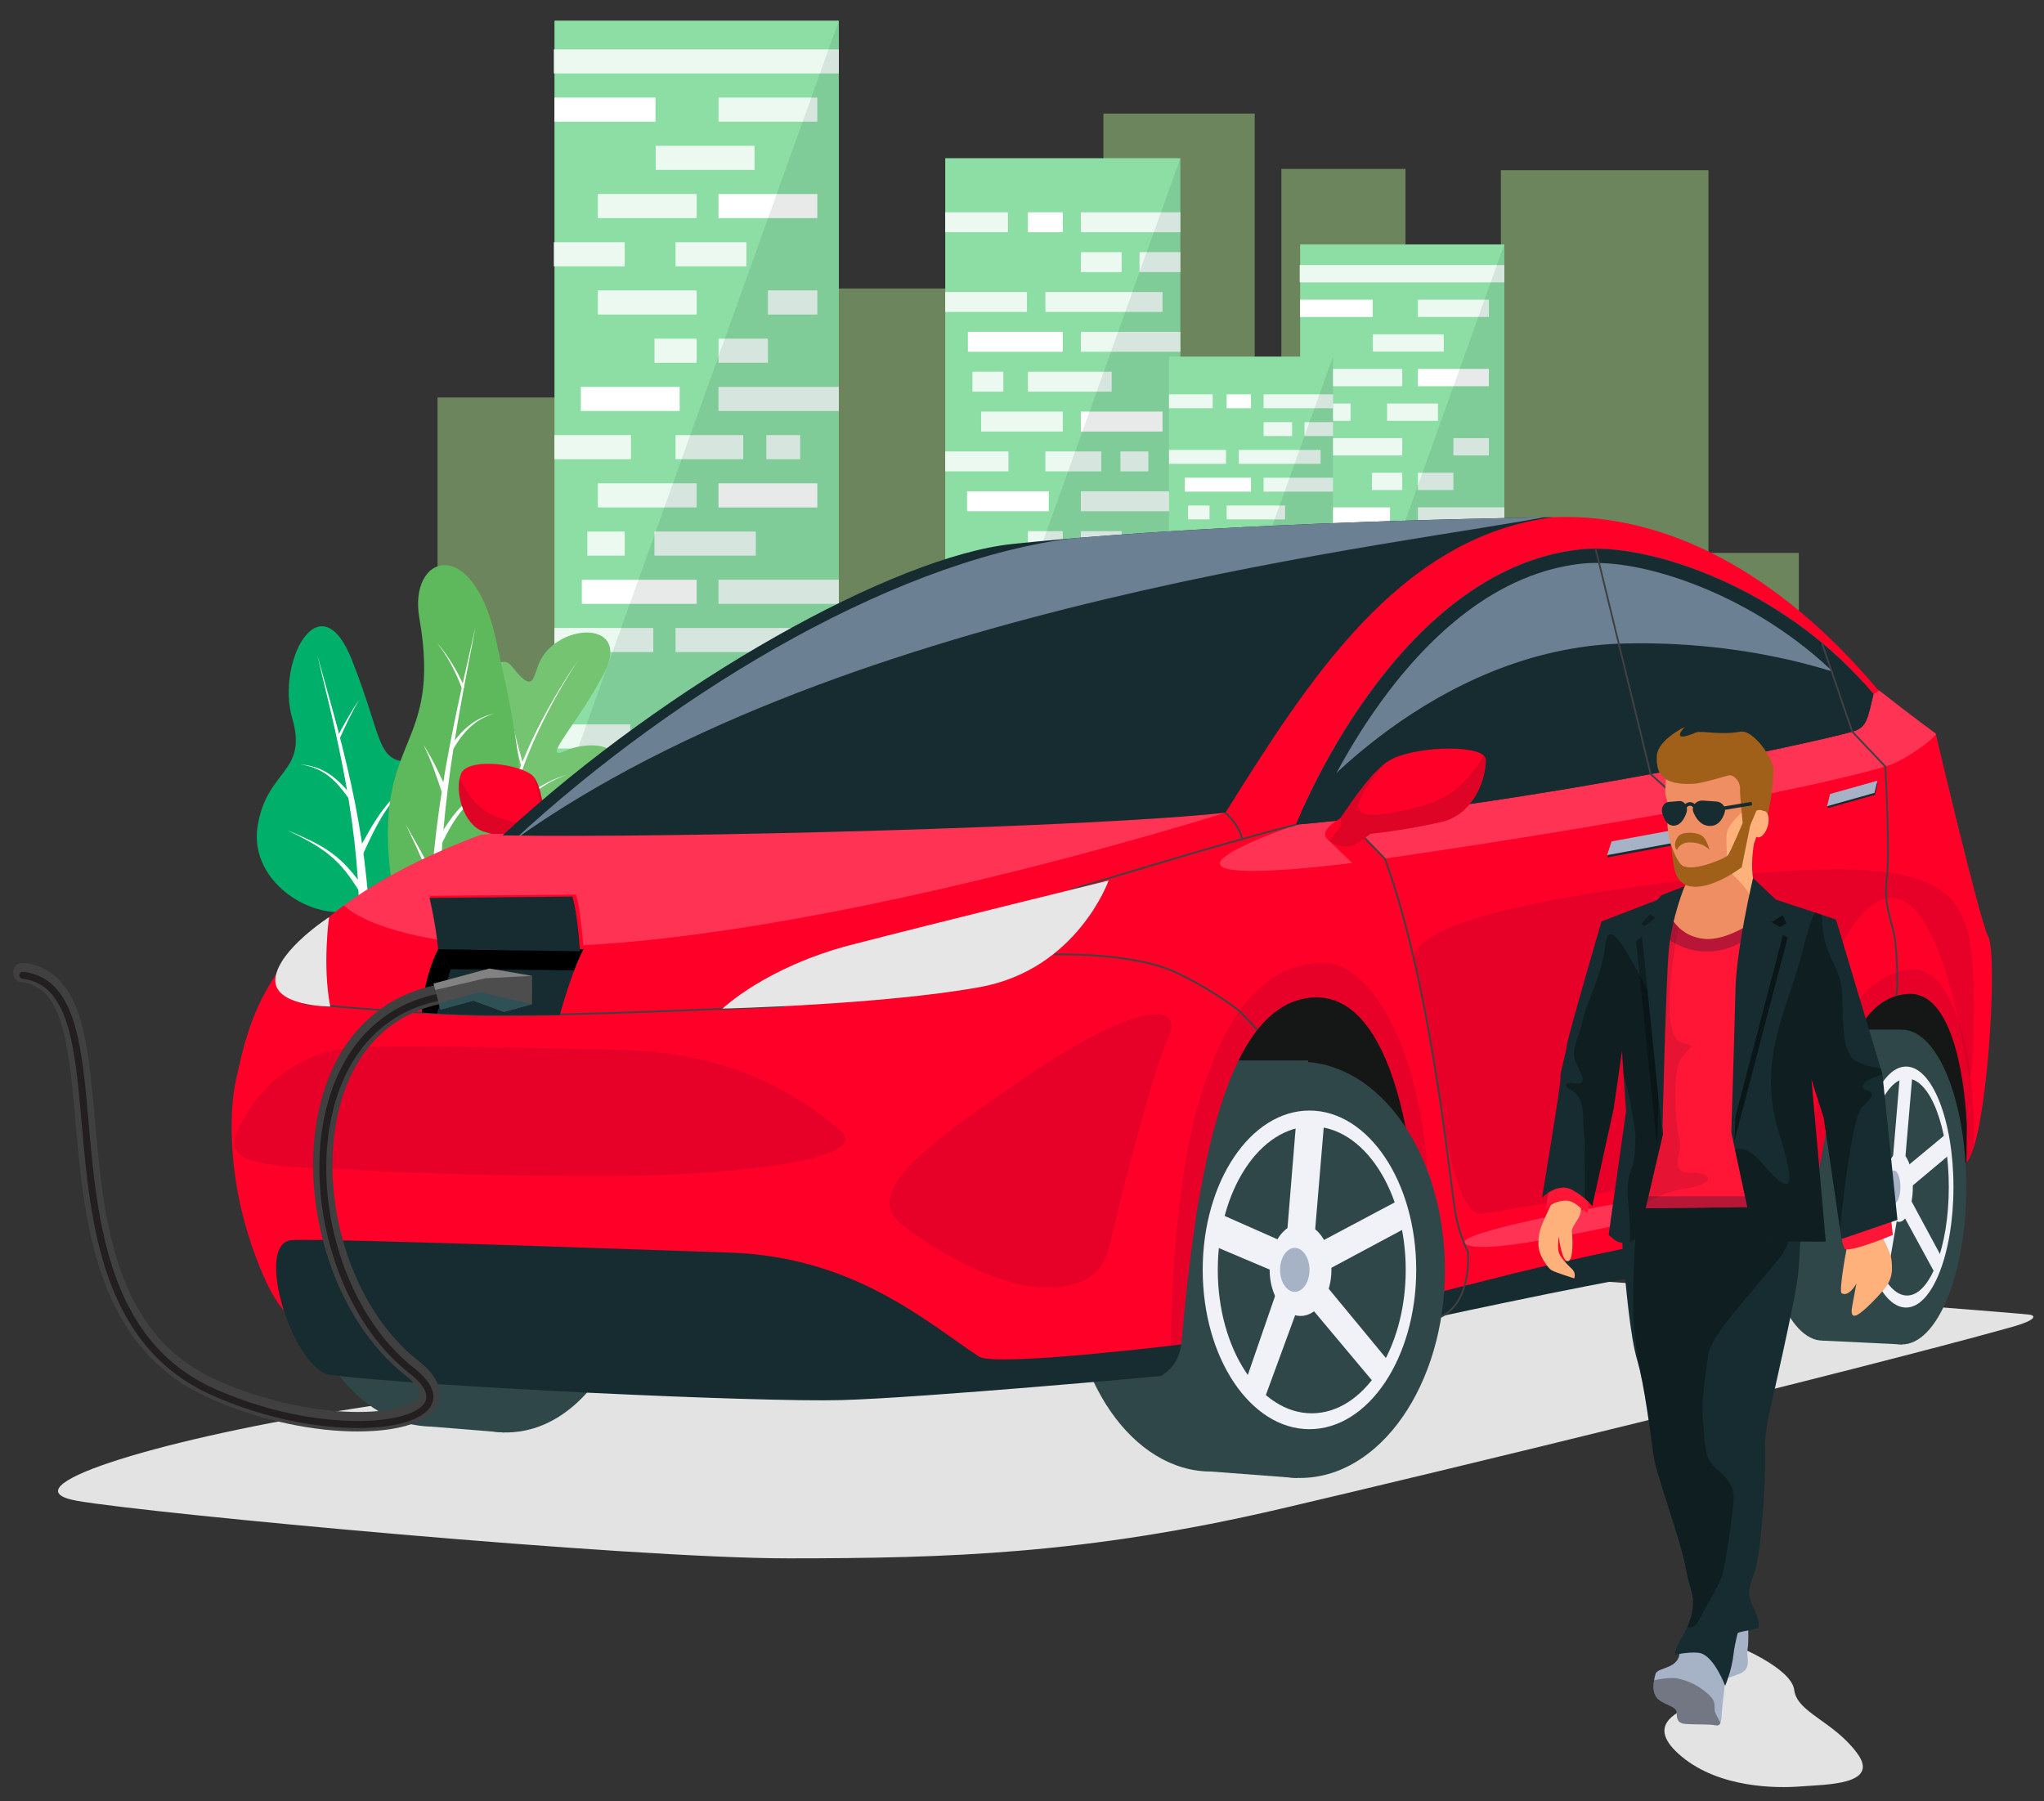 <?xml version="1.0" encoding="utf-8"?>
<!-- Generator: Adobe Illustrator 16.0.0, SVG Export Plug-In . SVG Version: 6.00 Build 0)  -->
<!DOCTYPE svg PUBLIC "-//W3C//DTD SVG 1.1//EN" "http://www.w3.org/Graphics/SVG/1.1/DTD/svg11.dtd">
<svg version="1.1" id="Calque_1" xmlns="http://www.w3.org/2000/svg" xmlns:xlink="http://www.w3.org/1999/xlink" x="0px" y="0px"
	 width="430px" height="379px" viewBox="0 0 430 379" enable-background="new 0 0 430 379" xml:space="preserve">
<rect x="0" y="0" width="430" height="379" fill="#333333" stroke="none"/>
<g>
	<g opacity="0.5">
		<rect x="315.741" y="35.812" fill="#A7D887" width="43.668" height="131.025"/>
		<rect x="269.564" y="35.543" fill="#A7D887" width="26.108" height="131.294"/>
		<rect x="232.128" y="23.897" fill="#A7D887" width="31.824" height="142.939"/>
		<rect x="331.947" y="116.331" fill="#A7D887" width="46.476" height="50.506"/>
		<rect x="286.44" y="77.195" fill="#A7D887" width="25.625" height="89.642"/>
		<rect x="302.602" y="138.555" fill="#A7D887" width="18.701" height="28.282"/>
		<rect x="258.388" y="110.268" fill="#A7D887" width="37.285" height="56.569"/>
		<rect x="153.523" y="60.699" fill="#A7D887" width="82.635" height="106.138"/>
		<rect x="138.402" y="134.745" fill="#A7D887" width="15.121" height="32.092"/>
		<rect x="92.045" y="83.623" fill="#A7D887" width="53.919" height="83.214"/>
		<rect x="204.917" y="77.795" fill="#A7D887" width="17.135" height="89.042"/>
		<rect x="159.825" y="116.613" fill="#A7D887" width="14.326" height="50.224"/>
	</g>
</g>
<g>
	<g>
		<rect x="273.513" y="51.424" fill="#8CDEA4" width="42.951" height="119.828"/>
		<rect x="298.286" y="157.724" fill="#EBF9F1" width="18.178" height="3.644"/>
		<rect x="288.613" y="157.724" fill="#FFFFFF" width="6.375" height="3.644"/>
		<rect x="273.513" y="157.724" fill="#EBF9F1" width="11.445" height="3.644"/>
		<rect x="298.286" y="150.44" fill="#EBF9F1" width="7.464" height="3.642"/>
		<rect x="308.999" y="150.44" fill="#EBF9F1" width="7.465" height="3.642"/>
		<rect x="291.801" y="143.16" fill="#EBF9F1" width="21.414" height="3.642"/>
		<rect x="273.513" y="143.16" fill="#EBF9F1" width="14.925" height="3.642"/>
		<rect x="298.286" y="135.875" fill="#EBF9F1" width="18.178" height="3.643"/>
		<rect x="277.646" y="135.875" fill="#FFFFFF" width="17.342" height="3.643"/>
		<rect x="288.613" y="128.592" fill="#EBF9F1" width="15.309" height="3.643"/>
		<rect x="278.481" y="128.592" fill="#EBF9F1" width="5.645" height="3.643"/>
		<rect x="298.286" y="121.309" fill="#FFFFFF" width="14.929" height="3.643"/>
		<rect x="280.061" y="121.309" fill="#EBF9F1" width="14.928" height="3.643"/>
		<rect x="273.513" y="114.027" fill="#EBF9F1" width="11.554" height="3.642"/>
		<rect x="291.801" y="114.027" fill="#EBF9F1" width="10.216" height="3.642"/>
		<rect x="305.512" y="114.027" fill="#EBF9F1" width="5.108" height="3.642"/>
		<rect x="298.286" y="106.744" fill="#EBF9F1" width="18.178" height="3.642"/>
		<rect x="277.494" y="106.744" fill="#FFFFFF" width="14.929" height="3.642"/>
		<rect x="298.286" y="99.461" fill="#EBF9F1" width="7.464" height="3.642"/>
		<rect x="288.613" y="99.461" fill="#EBF9F1" width="6.375" height="3.642"/>
		<rect x="305.75" y="92.178" fill="#EBF9F1" width="7.465" height="3.643"/>
		<rect x="280.061" y="92.178" fill="#EBF9F1" width="14.928" height="3.643"/>
		<rect x="291.801" y="84.896" fill="#EBF9F1" width="10.706" height="3.642"/>
		<rect x="273.42" y="84.896" fill="#EBF9F1" width="10.706" height="3.642"/>
		<rect x="298.286" y="77.613" fill="#FFFFFF" width="14.929" height="3.642"/>
		<rect x="280.061" y="77.613" fill="#EBF9F1" width="14.928" height="3.642"/>
		<rect x="288.803" y="70.328" fill="#EBF9F1" width="14.929" height="3.644"/>
		<rect x="298.286" y="63.045" fill="#EBF9F1" width="14.929" height="3.641"/>
		<rect x="273.513" y="63.045" fill="#FFFFFF" width="15.252" height="3.641"/>
		<rect x="273.42" y="55.764" fill="#EBF9F1" width="43.044" height="3.641"/>
		<polygon opacity="0.1" fill="#162C30" points="316.464,171.252 273.513,171.252 316.464,51.424 		"/>
	</g>
	<g>
		<rect x="198.852" y="33.285" fill="#8CDEA4" width="49.46" height="137.967"/>
		<rect x="227.381" y="44.665" fill="#EBF9F1" width="20.931" height="4.193"/>
		<rect x="216.243" y="44.665" fill="#FFFFFF" width="7.339" height="4.193"/>
		<rect x="198.852" y="44.665" fill="#EBF9F1" width="13.182" height="4.193"/>
		<rect x="227.381" y="53.05" fill="#EBF9F1" width="8.591" height="4.194"/>
		<rect x="239.719" y="53.05" fill="#EBF9F1" width="8.593" height="4.194"/>
		<rect x="219.911" y="61.437" fill="#EBF9F1" width="24.654" height="4.192"/>
		<rect x="198.852" y="61.437" fill="#EBF9F1" width="17.19" height="4.192"/>
		<rect x="227.381" y="69.822" fill="#EBF9F1" width="20.931" height="4.192"/>
		<rect x="203.615" y="69.822" fill="#FFFFFF" width="19.967" height="4.192"/>
		<rect x="216.243" y="78.209" fill="#EBF9F1" width="17.625" height="4.191"/>
		<rect x="204.574" y="78.209" fill="#EBF9F1" width="6.504" height="4.191"/>
		<rect x="227.381" y="86.594" fill="#FFFFFF" width="17.185" height="4.193"/>
		<rect x="206.396" y="86.594" fill="#EBF9F1" width="17.187" height="4.193"/>
		<rect x="198.852" y="94.979" fill="#EBF9F1" width="13.305" height="4.192"/>
		<rect x="219.911" y="94.979" fill="#EBF9F1" width="11.766" height="4.192"/>
		<rect x="235.699" y="94.979" fill="#EBF9F1" width="5.883" height="4.192"/>
		<rect x="227.381" y="103.364" fill="#EBF9F1" width="20.931" height="4.192"/>
		<rect x="203.441" y="103.364" fill="#FFFFFF" width="17.188" height="4.192"/>
		<rect x="227.381" y="111.75" fill="#EBF9F1" width="8.591" height="4.191"/>
		<rect x="216.243" y="111.75" fill="#EBF9F1" width="7.339" height="4.191"/>
		<rect x="235.972" y="120.137" fill="#EBF9F1" width="8.594" height="4.192"/>
		<rect x="206.396" y="120.137" fill="#EBF9F1" width="17.187" height="4.192"/>
		<rect x="219.911" y="128.521" fill="#EBF9F1" width="12.328" height="4.193"/>
		<rect x="198.75" y="128.521" fill="#EBF9F1" width="12.328" height="4.193"/>
		<rect x="227.381" y="136.907" fill="#FFFFFF" width="17.185" height="4.192"/>
		<rect x="206.396" y="136.907" fill="#EBF9F1" width="17.187" height="4.192"/>
		<rect x="216.462" y="145.293" fill="#EBF9F1" width="17.188" height="4.192"/>
		<rect x="227.381" y="153.678" fill="#EBF9F1" width="17.185" height="4.192"/>
		<rect x="198.852" y="153.678" fill="#FFFFFF" width="17.568" height="4.192"/>
		<polygon opacity="0.1" fill="#162C30" points="248.312,171.25 198.855,171.25 248.312,33.285 		"/>
	</g>
	<g>
		<rect x="116.644" y="4.339" fill="#8CDEA4" width="59.829" height="166.911"/>
		<rect x="151.15" y="152.41" fill="#EBF9F1" width="25.322" height="5.071"/>
		<rect x="137.68" y="152.41" fill="#FFFFFF" width="8.879" height="5.071"/>
		<rect x="116.644" y="152.41" fill="#EBF9F1" width="15.943" height="5.071"/>
		<rect x="151.15" y="142.265" fill="#EBF9F1" width="10.397" height="5.07"/>
		<rect x="166.079" y="142.265" fill="#EBF9F1" width="10.394" height="5.07"/>
		<rect x="142.116" y="132.12" fill="#EBF9F1" width="29.826" height="5.07"/>
		<rect x="116.644" y="132.12" fill="#EBF9F1" width="20.79" height="5.07"/>
		<rect x="151.15" y="121.977" fill="#EBF9F1" width="25.322" height="5.072"/>
		<rect x="122.401" y="121.977" fill="#FFFFFF" width="24.157" height="5.072"/>
		<rect x="137.68" y="111.831" fill="#EBF9F1" width="21.323" height="5.074"/>
		<rect x="123.561" y="111.831" fill="#EBF9F1" width="7.868" height="5.074"/>
		<rect x="151.15" y="101.689" fill="#FFFFFF" width="20.792" height="5.069"/>
		<rect x="125.766" y="101.689" fill="#EBF9F1" width="20.793" height="5.069"/>
		<rect x="116.644" y="91.543" fill="#EBF9F1" width="16.091" height="5.071"/>
		<rect x="142.116" y="91.543" fill="#EBF9F1" width="14.235" height="5.071"/>
		<rect x="161.218" y="91.543" fill="#EBF9F1" width="7.115" height="5.071"/>
		<rect x="151.15" y="81.399" fill="#EBF9F1" width="25.322" height="5.068"/>
		<rect x="122.192" y="81.399" fill="#FFFFFF" width="20.79" height="5.068"/>
		<rect x="151.15" y="71.253" fill="#EBF9F1" width="10.397" height="5.073"/>
		<rect x="137.68" y="71.253" fill="#EBF9F1" width="8.879" height="5.073"/>
		<rect x="161.548" y="61.105" fill="#EBF9F1" width="10.395" height="5.075"/>
		<rect x="125.766" y="61.105" fill="#EBF9F1" width="20.793" height="5.075"/>
		<rect x="142.116" y="50.963" fill="#EBF9F1" width="14.914" height="5.073"/>
		<rect x="116.515" y="50.963" fill="#EBF9F1" width="14.914" height="5.073"/>
		<rect x="151.15" y="40.818" fill="#FFFFFF" width="20.792" height="5.072"/>
		<rect x="125.766" y="40.818" fill="#EBF9F1" width="20.793" height="5.072"/>
		<rect x="137.945" y="30.674" fill="#EBF9F1" width="20.79" height="5.072"/>
		<rect x="151.15" y="20.529" fill="#EBF9F1" width="20.792" height="5.072"/>
		<rect x="116.644" y="20.529" fill="#FFFFFF" width="21.248" height="5.072"/>
		<rect x="116.515" y="10.384" fill="#EBF9F1" width="59.958" height="5.072"/>
		<polygon opacity="0.1" fill="#162C30" points="176.473,171.25 116.644,171.25 176.473,4.339 		"/>
	</g>
	<g>
		<rect x="245.928" y="75.023" fill="#8CDEA4" width="34.495" height="96.229"/>
		<rect x="265.825" y="82.963" fill="#EBF9F1" width="14.598" height="2.924"/>
		<rect x="258.058" y="82.963" fill="#FFFFFF" width="5.117" height="2.924"/>
		<rect x="245.928" y="82.963" fill="#EBF9F1" width="9.194" height="2.924"/>
		<rect x="265.825" y="88.813" fill="#EBF9F1" width="5.993" height="2.923"/>
		<rect x="274.43" y="88.813" fill="#EBF9F1" width="5.993" height="2.923"/>
		<rect x="260.616" y="94.661" fill="#EBF9F1" width="17.195" height="2.924"/>
		<rect x="245.928" y="94.661" fill="#EBF9F1" width="11.988" height="2.924"/>
		<rect x="265.825" y="100.508" fill="#EBF9F1" width="14.598" height="2.926"/>
		<rect x="249.251" y="100.508" fill="#FFFFFF" width="13.924" height="2.926"/>
		<rect x="258.058" y="106.357" fill="#EBF9F1" width="12.291" height="2.924"/>
		<rect x="249.919" y="106.357" fill="#EBF9F1" width="4.535" height="2.924"/>
		<rect x="265.825" y="112.206" fill="#FFFFFF" width="11.986" height="2.924"/>
		<rect x="251.188" y="112.206" fill="#EBF9F1" width="11.987" height="2.924"/>
		<rect x="245.928" y="118.055" fill="#EBF9F1" width="9.277" height="2.924"/>
		<rect x="260.616" y="118.055" fill="#EBF9F1" width="8.205" height="2.924"/>
		<rect x="271.629" y="118.055" fill="#EBF9F1" width="4.101" height="2.924"/>
		<rect x="265.825" y="123.904" fill="#EBF9F1" width="14.598" height="2.925"/>
		<rect x="249.129" y="123.904" fill="#FFFFFF" width="11.987" height="2.925"/>
		<rect x="265.825" y="129.75" fill="#EBF9F1" width="5.993" height="2.924"/>
		<rect x="258.058" y="129.75" fill="#EBF9F1" width="5.117" height="2.924"/>
		<rect x="271.818" y="135.601" fill="#EBF9F1" width="5.993" height="2.924"/>
		<rect x="251.188" y="135.601" fill="#EBF9F1" width="11.987" height="2.924"/>
		<rect x="260.616" y="141.447" fill="#EBF9F1" width="8.596" height="2.925"/>
		<rect x="245.854" y="141.447" fill="#EBF9F1" width="8.6" height="2.925"/>
		<rect x="265.825" y="147.298" fill="#FFFFFF" width="11.986" height="2.923"/>
		<rect x="251.188" y="147.298" fill="#EBF9F1" width="11.987" height="2.923"/>
		<rect x="258.211" y="153.145" fill="#EBF9F1" width="11.987" height="2.927"/>
		<rect x="265.825" y="158.995" fill="#EBF9F1" width="11.986" height="2.924"/>
		<rect x="245.928" y="158.995" fill="#FFFFFF" width="12.253" height="2.924"/>
		<polygon opacity="0.1" fill="#162C30" points="280.423,171.252 245.93,171.252 280.423,75.021 		"/>
	</g>
</g>
<g>
	<g>
		<g>
			<g>
				<defs>
					<path id="SVGID_1_" d="M104.659,194.356c-5.444-1.141-9.718-7.35-10.979-14.51c-1.264-7.161-0.708-13.771,3.549-10.11
						c4.253,3.66,6.127-1.426,4.788-5.5c-3.431-10.449,0.98-30.035,5.858-23.814c4.879,6.221,4.134,1.307,6.026-1.905
						c4.479-7.61,18.662-7.737,13.308,2.844c-5.356,10.582-13.749,19.056-8.33,16.629c5.415-2.428,13.88-1.222,8.49,4.772
						c-5.392,5.993-13.786,13.96-9.558,14.053c4.229,0.095,19.294-4.156,7.296,6.277
						C113.107,193.523,104.659,194.356,104.659,194.356z"/>
				</defs>
				<use xlink:href="#SVGID_1_"  overflow="visible" fill="#74C472"/>
				<clipPath id="SVGID_2_">
					<use xlink:href="#SVGID_1_"  overflow="visible"/>
				</clipPath>
			</g>
			<g>
				<path fill="#FFFFFF" d="M121.807,138.692c-2.86,4.032-5.399,8.288-7.714,12.661c-2.315,4.372-4.334,8.914-5.914,13.62
					l-0.581,1.771c-0.188,0.59-0.335,1.194-0.504,1.792c-0.159,0.601-0.338,1.196-0.483,1.802l-0.387,1.825
					c-0.28,1.218-0.469,2.439-0.674,3.663l-0.279,1.84l-0.252,1.841c-0.321,2.462-0.573,4.929-0.752,7.407
					c-0.17,2.48-0.286,4.948-0.258,7.466l1.3-0.048c-0.079-2.424-0.019-4.901,0.096-7.35c0.125-2.455,0.318-4.91,0.582-7.357
					l0.21-1.836l0.24-1.83c0.177-1.22,0.336-2.444,0.584-3.641l0.341-1.809c0.133-0.6,0.294-1.191,0.439-1.789
					c0.155-0.592,0.288-1.193,0.46-1.782l0.537-1.766c1.463-4.696,3.373-9.261,5.584-13.671
					C116.595,147.09,119.037,142.785,121.807,138.692z"/>
				<path fill="#FFFFFF" d="M105.104,185.943c-0.595-0.908-1.221-1.751-1.878-2.586c-0.658-0.831-1.351-1.632-2.071-2.406
					c-0.716-0.775-1.479-1.509-2.264-2.209c-0.785-0.704-1.625-1.343-2.484-1.945c0.807,0.672,1.586,1.372,2.304,2.134
					c0.719,0.756,1.41,1.538,2.05,2.36c0.645,0.819,1.258,1.659,1.835,2.527c0.573,0.861,1.123,1.755,1.605,2.646L105.104,185.943z"
					/>
				<path fill="#FFFFFF" d="M105.499,181.479c0.646-0.546,1.334-1.076,2.031-1.579c0.697-0.506,1.413-0.988,2.145-1.446
					c0.732-0.455,1.484-0.878,2.258-1.27c0.774-0.381,1.573-0.719,2.397-0.995c-0.845,0.203-1.675,0.474-2.491,0.787
					c-0.811,0.326-1.607,0.686-2.388,1.082c-0.778,0.396-1.548,0.82-2.299,1.271c-0.752,0.449-1.486,0.918-2.217,1.433
					L105.499,181.479z"/>
				<path fill="#FFFFFF" d="M107.029,171.624c0.836-0.925,1.752-1.817,2.689-2.663c0.942-0.848,1.927-1.65,2.946-2.405
					c1.02-0.751,2.093-1.436,3.199-2.056c1.118-0.609,2.286-1.12,3.497-1.522c-1.229,0.342-2.43,0.792-3.585,1.349
					c-1.148,0.567-2.265,1.201-3.335,1.909c-1.069,0.71-2.105,1.471-3.102,2.28c-1,0.813-1.962,1.655-2.883,2.577L107.029,171.624z"
					/>
			</g>
			<path fill="#FFFFFF" d="M106.587,145.176c0.102,1.358,0.28,2.713,0.488,4.064c0.211,1.35,0.467,2.692,0.732,4.032
				c0.269,1.34,0.564,2.674,0.869,4.006c0.31,1.331,0.632,2.659,0.978,3.982l0.501-0.139c-0.384-1.306-0.747-2.622-1.098-3.939
				c-0.348-1.315-0.686-2.638-0.994-3.965c-0.31-1.328-0.607-2.659-0.858-4C106.952,147.879,106.731,146.532,106.587,145.176z"/>
		</g>
	</g>
	<g>
		<g>
			<g>
				<defs>
					<path id="SVGID_3_" d="M76.98,190.831c-9.941,4.365-24.733-4.851-22.794-16.976c1.939-12.124,10.671-11.153,7.274-22.795
						c-3.395-11.641,5.82-29.341,12.61-12.124c6.789,17.218,4.951,21.687,13.095,21.339
						C98.563,159.792,86.925,186.467,76.98,190.831z"/>
				</defs>
				<use xlink:href="#SVGID_3_"  overflow="visible" fill="#00AF69"/>
				<clipPath id="SVGID_4_">
					<use xlink:href="#SVGID_3_"  overflow="visible"/>
				</clipPath>
			</g>
			<g>
				<g>
					<g>
						<path fill="#FFFFFF" d="M66.737,137.785c1.408,5.15,2.917,10.271,4.278,15.438c1.366,5.167,2.611,10.371,3.655,15.625
							c2.069,10.505,3.316,21.229,3.122,32.029l-2.424-0.103c0.593-10.552-0.229-21.202-1.892-31.713
							c-0.84-5.26-1.884-10.487-3.049-15.693C69.265,148.163,67.95,142.985,66.737,137.785z"/>
					</g>
				</g>
				<g>
					<g>
						<path fill="#FFFFFF" d="M75.629,187.592c-0.905-1.445-1.843-2.86-2.886-4.189c-1.045-1.326-2.226-2.537-3.546-3.598
							c-1.318-1.063-2.762-1.977-4.257-2.812c-1.491-0.835-3.026-1.603-4.57-2.349c1.585,0.654,3.164,1.33,4.713,2.078
							c1.546,0.751,3.063,1.587,4.482,2.599c1.414,1.005,2.718,2.193,3.874,3.498c1.155,1.303,2.194,2.692,3.196,4.099
							L75.629,187.592z"/>
					</g>
				</g>
				<g>
					<g>
						<path fill="#FFFFFF" d="M87.884,163.602c-1.358,1.008-2.646,2.109-3.813,3.321c-1.166,1.214-2.202,2.542-3.121,3.944
							c-1.834,2.813-3.237,5.881-4.635,8.953l-1.09-0.531c1.584-2.993,3.189-6.019,5.228-8.769c1.019-1.372,2.155-2.659,3.405-3.813
							C85.11,165.552,86.468,164.527,87.884,163.602z"/>
					</g>
				</g>
				<g>
					<g>
						<path fill="#FFFFFF" d="M75.627,147.124c-0.797,1.311-1.508,2.666-2.187,4.037c-0.678,1.37-1.321,2.76-1.946,4.155
							l-0.546-0.266c0.72-1.355,1.457-2.704,2.227-4.033C73.945,149.689,74.745,148.379,75.627,147.124z"/>
					</g>
				</g>
				<g>
					<g>
						<path fill="#FFFFFF" d="M73.359,167.979c-1.253-1.75-2.598-3.448-4.295-4.755c-0.848-0.651-1.785-1.19-2.785-1.589
							c-1-0.401-2.058-0.664-3.132-0.823c1.083,0.088,2.162,0.281,3.205,0.624c1.042,0.338,2.042,0.827,2.959,1.443
							c1.841,1.236,3.34,2.895,4.722,4.586L73.359,167.979z"/>
					</g>
				</g>
			</g>
		</g>
		<g>
			<g>
				<defs>
					<path id="SVGID_5_" d="M108.124,174.759c-2.454,9.814-23.181,31.183-25.899,9.814c-3.818-29.991,10.904-26.445,5.997-54.528
						c-2.352-13.454,11.18-17.722,16.085,4.362C109.215,156.49,110.577,164.941,108.124,174.759z"/>
				</defs>
				<use xlink:href="#SVGID_5_"  overflow="visible" fill="#5EB85C"/>
				<clipPath id="SVGID_6_">
					<use xlink:href="#SVGID_5_"  overflow="visible"/>
				</clipPath>
			</g>
			<g>
				<g>
					<g>
						<path fill="#FFFFFF" d="M100.063,131.753c-1.065,5.717-2.225,11.419-3.236,17.145c-1.021,5.725-1.925,11.464-2.642,17.224
							c-1.423,11.52-2.072,23.133-1.461,34.664l-2.347,0.093c-0.226-11.729,0.83-23.406,2.646-34.919
							c0.915-5.76,2.015-11.482,3.225-17.173C97.457,143.091,98.806,137.432,100.063,131.753z"/>
					</g>
				</g>
				<g>
					<g>
						<path fill="#FFFFFF" d="M91.872,176.96c0.825-1.432,1.683-2.853,2.642-4.213c0.956-1.361,2.029-2.655,3.265-3.776
							c1.23-1.127,2.585-2.091,3.988-2.955c1.401-0.864,2.85-1.643,4.309-2.398c-1.411,0.842-2.811,1.703-4.147,2.643
							c-1.341,0.942-2.613,1.968-3.737,3.133c-2.27,2.322-3.816,5.211-5.282,8.119L91.872,176.96z"/>
					</g>
				</g>
				<g>
					<g>
						<path fill="#FFFFFF" d="M89.064,156.675c1.987,3.063,3.515,6.415,5.037,9.729l-1.095,0.428
							C91.853,163.382,90.708,159.931,89.064,156.675z"/>
					</g>
				</g>
				<g>
					<g>
						<path fill="#FFFFFF" d="M85.33,173.392c1.232,2.267,2.589,4.462,3.775,6.77c1.191,2.304,2.259,4.669,3.299,7.036l-1.094,0.43
							c-0.853-2.429-1.731-4.849-2.735-7.214C87.578,178.045,86.388,175.746,85.33,173.392z"/>
					</g>
				</g>
				<g>
					<g>
						<path fill="#FFFFFF" d="M91.877,135.193c1.235,1.375,2.31,2.895,3.279,4.474c0.969,1.582,1.83,3.231,2.559,4.949l-0.547,0.212
							c-0.626-1.719-1.391-3.396-2.265-5.016C94.024,138.197,93.037,136.633,91.877,135.193z"/>
					</g>
				</g>
				<g>
					<g>
						<path fill="#FFFFFF" d="M94.55,157.353c1.132-1.708,2.438-3.333,4.037-4.632c1.593-1.301,3.488-2.204,5.47-2.62
							c-1.953,0.551-3.745,1.566-5.2,2.933c-1.465,1.36-2.618,3.014-3.608,4.748L94.55,157.353z"/>
					</g>
				</g>
			</g>
		</g>
	</g>
</g>
<g>
	<path fill="#E3E3E3" d="M427.002,276.6c0.937,0.121,2.105,0.951-3.963,2.646c-32.625,9.114-120.398,30.45-153.83,38.239
		c-40.688,9.483-69.828,10.379-103.432,10.379c-33.601,0-134.298-9.414-149.563-12.104c-15.263-2.69,15.285-12.473,55.132-18.922
		c42.169-6.825,216.842-30.982,216.842-30.982S421.754,275.93,427.002,276.6z"/>
	<g>
		<g>
			<ellipse fill="#304749" cx="91.099" cy="260.922" rx="28.714" ry="39.229"/>
			<polygon fill="#304749" points="90.792,221.69 108.03,221.69 106.06,301.394 90.792,300.151 			"/>
		</g>
		<g>
			<ellipse fill="#304749" cx="106.506" cy="261.662" rx="27.641" ry="39.713"/>
			<ellipse fill="#F0F2F8" cx="108.287" cy="261.662" rx="20.371" ry="30.406"/>
			<path fill="#162C30" d="M90.792,261.662c0,15.116,8.031,27.372,17.934,27.372c9.903,0,17.934-12.256,17.934-27.372
				c0-15.12-8.03-27.377-17.934-27.377C98.823,234.285,90.792,246.542,90.792,261.662z"/>
			<polygon fill="#F0F2F8" points="111.201,232.213 109.122,256.984 126.01,248.013 127.423,253.258 109.824,262.685 
				123.731,279.523 121.364,284.125 106.845,266.809 99.052,288.044 95.66,284.218 103.113,262.629 88.647,256.509 89.717,250.311 
				103.858,256.574 105.877,231.895 			"/>
			<ellipse fill="#A6B3C6" cx="106.588" cy="261.662" rx="5.894" ry="8.797"/>
			<ellipse fill="#F0F2F8" cx="105.488" cy="261.662" rx="2.809" ry="4.193"/>
		</g>
	</g>
	<g>
		<defs>
			<path id="SVGID_7_" d="M111.571,162.814c2.593,1.634,2.359,7.854,4.114,11.463c0,0,2.991,2.27,1.774,3.992
				c-0.67,0.948-1.761,1.662-3.016,1.424c-0.806-0.154-2.116-1.465-2.898-2.425c-3.868-0.553-8.004-1.709-9.88-2.344
				c-4.152-1.403-6.146-8.456-4.664-12.168C98.224,159.7,107.608,160.32,111.571,162.814z"/>
		</defs>
		<use xlink:href="#SVGID_7_"  overflow="visible" fill="#FF0028"/>
		<clipPath id="SVGID_8_">
			<use xlink:href="#SVGID_7_"  overflow="visible"/>
		</clipPath>
		<path opacity="0.15" clip-path="url(#SVGID_8_)" fill="#231F20" d="M112.019,161.66c1.436,6.992,4.495,14.056-5.118,11.031
			c-5.175-1.629-7.103-3.205-9.806-8.19c-2.15-3.97-2.85-9.612-2.85-9.612l-0.938,20.412l21.871,5.461l2.282-1.604l-1.928-3.502
			l0.125-2.965L112.019,161.66z"/>
	</g>
	<path fill="#151717" d="M413.692,244.575l-35.726,17.176l-81.88,15.542l-58.064-1.948l-93.745-4.679l27.306-70.428l238.392,6.165
		c0,0,1.025,7.618,3.361,16.698C415.676,232.182,413.692,244.575,413.692,244.575z"/>
	<g>
		<ellipse fill="#304749" cx="254.789" cy="266.354" rx="29.918" ry="43.248"/>
		<polygon fill="#304749" points="254.787,223.105 275.188,223.105 272.859,310.969 254.787,309.602 		"/>
	</g>
	<g>
		<ellipse fill="#304749" cx="383.427" cy="249.344" rx="13.029" ry="32.709"/>
		<polygon fill="#304749" points="383.426,216.633 399.796,216.633 400.105,282.86 383.426,282.053 		"/>
		<ellipse fill="#304749" cx="400.105" cy="249.747" rx="13.535" ry="33.113"/>
		<ellipse fill="#F0F2F8" cx="400.978" cy="249.747" rx="9.976" ry="25.353"/>
		<path fill="#304749" d="M392.411,249.747c0,12.605,3.933,22.825,8.779,22.825c4.85,0,8.783-10.22,8.783-22.825
			c0-12.604-3.934-22.822-8.783-22.822C396.344,226.925,392.411,237.143,392.411,249.747z"/>
		<polygon fill="#F0F2F8" points="402.402,225.192 400.633,245.85 409.655,238.366 410.346,242.74 400.977,250.601 408.542,264.642 
			407.38,268.476 399.518,254.039 396.456,271.745 394.794,268.555 397.691,250.555 391.361,245.45 391.884,240.282 
			398.057,245.505 399.796,224.929 		"/>
		<ellipse fill="#F0F2F8" cx="399.517" cy="249.747" rx="2.886" ry="7.337"/>
		<ellipse fill="#A6B3C6" cx="398.421" cy="249.747" rx="1.375" ry="3.496"/>
	</g>
	<g>
		<defs>
			<path id="SVGID_9_" d="M413.692,244.575l0.077-7.634c0,0-0.721-28.453-12.319-27.842c-9.526,0.502-13.537,12.284-16.485,25.323
				c-2.477,10.961-4.128,27.474-10.151,28.391c-12.962,1.979-28.613,4.678-42.058,6.706c-13.288,2.008-34.849,7.773-34.849,7.773
				c1.97-22.643-2.007-68.443-21.563-67.441c-18.078,0.926-24.506,34.724-27.83,73.009c-4.028,2.276-40.338,4.212-56.91,4.212
				c-17.677,0-101.833-2.745-112.319-4.014c-10.484-1.27-17.975-1.828-23.246-13.287c-8.649-18.803-7.914-36.15-6.338-42.873
				c2.884-12.284,6.018-34.222,51.146-51.144c1.517-0.568,9.366-0.124,11.031-0.499c33.847-30.841,70.951-54.783,101.413-58.92
				c29.683-4.032,77.783-6.035,113.447-7.522c24.068-1.001,47.832,12.037,68.139,36.104c7.146,5.641,12.34,9.401,12.34,9.401
				s9.338,39.677,11.031,42.685C420.397,200.826,417.998,240.188,413.692,244.575z"/>
		</defs>
		<use xlink:href="#SVGID_9_"  overflow="visible" fill="#FF0028"/>
		<clipPath id="SVGID_10_">
			<use xlink:href="#SVGID_9_"  overflow="visible"/>
		</clipPath>
		<path opacity="0.2" clip-path="url(#SVGID_10_)" fill="#FFFFFF" d="M93.075,172.997c-43.123,12.535-16.841,24.92,12.536,26.074
			c56.733,2.23,152.182-28.082,152.182-28.082L93.075,172.997z"/>
		<path opacity="0.15" clip-path="url(#SVGID_10_)" fill="#610024" d="M246.26,291.082c0,0-0.751-37.606,6.268-60.423
			c5.206-16.918,12.961-27.875,25.574-28.079c15.542-0.25,28.328,38.861,19.554,75.464
			C294.801,289.951,246.26,291.082,246.26,291.082z"/>
		<path opacity="0.15" clip-path="url(#SVGID_10_)" fill="#610024" d="M377.77,267.189c0,0,2.373-30.704,6.657-43.813
			c3.757-11.498,9.996-19.271,18.215-19.416c10.13-0.18,16.06,28.55,10.343,54.78C411.122,267.272,377.77,267.189,377.77,267.189z"
			/>
		<path opacity="0.2" clip-path="url(#SVGID_10_)" fill="#FFFFFF" d="M272.654,173.499l115.132-23.505l7.521-4.701l12.411,8.649
			c-0.879,1.619-7.065,6.179-11.093,7.334c-25.574,7.333-84.092,16.309-105.3,19.366l0,0l0,0l-4.924-4.986l-7.187,0.856l5.27,5.05
			C264.108,184.104,240.015,185.291,272.654,173.499z"/>
	</g>
	<path opacity="0.2" fill="#FFFFFF" d="M343.561,252.652c-16.638,2.832-39.821,7.532-34.866,9.305
		c4.958,1.772,25.18-2.885,38.354-5.619C378.491,249.81,393.129,244.217,343.561,252.652z"/>
	<path fill="#162C30" d="M244.255,289.508c2.443-1.505,3.791-3.638,4.26-6.647c0,0-39.118,4.808-42.559,2.551
		c-10.981-7.206-26.268-21.028-52.461-21.872c-13.279-0.429-83.736-3.013-92.011-2.635c-8.272,0.376,0.171,27.418,8.095,28.393
		c19.851,2.447,90.004,5.767,107.555,5.267C194.442,294.068,244.255,289.508,244.255,289.508z"/>
	<g>
		<polygon fill-rule="evenodd" clip-rule="evenodd" fill="#162C30" points="394.42,167.232 384.452,170.031 385.079,167.464 
			395.049,164.664 		"/>
		<polygon fill-rule="evenodd" clip-rule="evenodd" fill="#A6B3C6" points="394.333,166.817 384.368,169.619 384.995,167.051 
			394.962,164.25 		"/>
	</g>
	<g>
		<polygon fill-rule="evenodd" clip-rule="evenodd" fill="#162C30" points="351.989,177.833 338.152,180.393 339.095,177.514 
			352.93,174.956 		"/>
		<polygon fill-rule="evenodd" clip-rule="evenodd" fill="#A6B3C6" points="351.926,177.355 338.091,179.915 339.031,177.033 
			352.866,174.474 		"/>
	</g>
	<path fill="#D0D2D3" d="M106.372,208.207c-1.785,1.742-4.289,2.075-5.596,0.743c-1.306-1.333-0.917-3.824,0.868-5.565
		c1.785-1.743,4.293-2.075,5.597-0.743C108.548,203.975,108.158,206.466,106.372,208.207z"/>
	<path opacity="0.15" fill="#610024" d="M297.607,202.506c4.435,19.129,7.111,53.791,14.088,52.862
		c8.463-1.128,51.209-9.101,56.724-10.604c5.517-1.504,12.379-30.027,16.986-41.681c4.262-10.782,19.052-34.348,28.581,22.062
		c1.173,6.939,1.595-14.247,1.003-21.813c-1.254-16.045-5.591-23.324-48.262-19.388
		C351.244,185.372,295.026,191.377,297.607,202.506z"/>
	<path opacity="0.15" fill="#610024" d="M245.816,218.223c3.515-7.63-7.271-7.571-32.148,9.806
		c-15.26,10.655-33.03,22.214-24.163,29.432c7.146,5.813,21.436,13.926,31.607,13.44c10.173-0.483,11.675-5.805,12.716-10.536
		C235.16,254.311,242.306,225.85,245.816,218.223z"/>
	<path opacity="0.15" fill="#610024" d="M76.277,220.286c12.755-0.384,37.856,0.283,52.9,0.536
		c19.187,0.318,34.16,5.539,47.635,17.016c6.769,5.767-20.3,9.506-49.014,9.593c-18.666,0.056-40.993-0.565-53.779-1.319
		c-12.771-0.751-27.318-0.023-24.318-7.521C52.209,232.325,59.73,220.79,76.277,220.286z"/>
	<g>
		<defs>
			<path id="SVGID_11_" d="M105.735,175.755c36.604,0.626,124.605-1.755,152.058-4.766c17.3-27.577,36.353-58.037,68.945-62.176
				c-47.636,0.753-88.696,2.977-113.822,5.644C188.095,117.088,140.71,143.412,105.735,175.755z"/>
		</defs>
		<use xlink:href="#SVGID_11_"  overflow="visible" fill="#162C30"/>
		<clipPath id="SVGID_12_">
			<use xlink:href="#SVGID_11_"  overflow="visible"/>
		</clipPath>
		<path clip-path="url(#SVGID_12_)" fill="#6C8094" d="M107.991,176.882c70.326-50.393,189.289-62.425,218.872-68.444
			c-47.637,0.753-73.38,2.097-98.529,4.515C190.53,116.588,142.967,144.54,107.991,176.882z"/>
	</g>
	<path fill="#162C30" d="M381.019,253.977c0,0-20.919,4.876-40.241,8.9c-18.05,3.761-27.577,6.392-42.56,10.154
		c-0.625,1.505-2.065,3.885-2.065,3.885l-0.243,1.567c0,0,38.914-8.496,50.957-10.216c22.814-3.259,29.235-3.694,31.018-5.515
		C379.665,260.931,381.019,253.977,381.019,253.977z"/>
	<g>
		<g>
			<defs>
				<path id="SVGID_13_" d="M272.654,173.499c50.895-4.514,109.401-17.38,117.013-19.557c3.072-0.877,3.206-2.632,4.458-7.896
					c-18.803-22.565-47.582-31.967-61.62-30.463C293.393,119.774,272.654,173.499,272.654,173.499z"/>
			</defs>
			<use xlink:href="#SVGID_13_"  overflow="visible" fill="#162C30"/>
			<clipPath id="SVGID_14_">
				<use xlink:href="#SVGID_13_"  overflow="visible"/>
			</clipPath>
			<path clip-path="url(#SVGID_14_)" fill="#6C8094" d="M273.588,170.491c0,0,27.604-34.092,67.942-35.101
				c31.585-0.792,52.595,9.073,52.595,9.073s-1.7-37.154-39.306-37.154c-37.609,0-64.185,8.525-70.702,20.558
				C277.598,139.904,273.588,170.491,273.588,170.491z"/>
		</g>
	</g>
	<path fill="#162C30" d="M335.59,115.429c-1.094,0-2.123,0.051-3.085,0.155c-39.112,4.19-59.851,57.915-59.851,57.915
		c50.895-4.514,109.401-17.38,117.013-19.557c3.072-0.877,3.206-2.632,4.458-7.896C376.609,125.026,350.438,115.429,335.59,115.429z
		 M389.791,150.483c-0.112,0.204-0.195,0.35-0.95,0.564c-3.605,1.033-20.13,4.8-41.996,8.838
		c-17.877,3.302-43.957,7.642-69.403,10.141c2.322-5.006,6.665-13.5,12.911-22.152c5.674-7.858,11.768-14.277,18.114-19.073
		c7.792-5.89,15.986-9.329,24.359-10.227c0.852-0.09,1.783-0.137,2.764-0.137c7.592,0,17.425,2.601,26.978,7.136
		c7.725,3.668,18.785,10.302,28.28,21.263C390.455,148.527,390.138,149.858,389.791,150.483z"/>
	<g>
		<path fill="#404041" d="M348.916,267.884l-0.104-0.36c6.579-1.903,7.318-11.617,7.379-12.702c-0.64-0.483-4.626-3.676-3.75-7.841
			c3.449-16.409,4.395-42.201,2.812-76.662l-8.133-7.309c-0.028-0.023-0.047-0.057-0.057-0.094l-11.543-47.287l0.364-0.09
			l11.53,47.232l8.148,7.32c0.036,0.033,0.058,0.081,0.062,0.129c1.59,34.533,0.643,60.385-2.817,76.838
			c-0.893,4.256,3.64,7.485,3.686,7.518c0.053,0.036,0.084,0.096,0.081,0.161C356.568,254.847,356.108,265.802,348.916,267.884z"/>
		<path fill="#404041" d="M399.128,209.563l-0.373-0.054c0.005-0.039,0.562-4.019-0.249-11.572c-0.114-1.061-0.43-2.242-0.761-3.492
			c-0.713-2.682-1.521-5.719-1.025-9.404c0.697-5.181-0.214-22.445-0.28-23.684l-6.906-7.285c-0.021-0.018-0.035-0.041-0.044-0.068
			l-6.355-18.585l0.356-0.121l6.34,18.545l6.932,7.303c0.029,0.033,0.05,0.076,0.051,0.121c0.009,0.184,1.005,18.441,0.28,23.826
			c-0.486,3.609,0.312,6.609,1.016,9.256c0.336,1.265,0.653,2.459,0.771,3.548C399.697,205.504,399.134,209.522,399.128,209.563z"/>
		<path fill="#404041" d="M303.063,277.276l-0.157-0.343c6.477-2.957,5.777-12.835,5.723-13.502
			c-0.193-0.377-1.885-3.782-2.633-8.17c-0.227-1.331-0.532-3.701-0.954-6.98c-1.909-14.881-5.883-45.835-13.877-67.535
			l-7.986-8.168l0.267-0.264l8.017,8.198c0.019,0.019,0.032,0.041,0.043,0.065c8.017,21.743,11.999,52.753,13.913,67.655
			c0.42,3.276,0.724,5.642,0.949,6.966c0.78,4.573,2.594,8.059,2.611,8.091c0.013,0.023,0.019,0.045,0.021,0.068
			C309.01,263.466,309.979,274.118,303.063,277.276z"/>
		<path fill="#404041" d="M225.301,187.396l-0.111-0.361c0.322-0.098,32.366-10.001,47.419-13.719l0.091,0.364
			C257.655,177.398,225.623,187.297,225.301,187.396z"/>
		<path fill="#404041" d="M261.116,176.525c-0.002-0.023-0.292-2.48-3.45-5.395l0.254-0.278c3.273,3.023,3.56,5.529,3.571,5.636
			L261.116,176.525z"/>
		<path fill="#404041" d="M105.567,213.789c-1.063,0-2.046-0.008-2.938-0.021c-16.118-0.248-38.372-2.399-38.596-2.422l0.037-0.375
			c0.222,0.022,22.462,2.174,38.565,2.423s61.771-1.865,62.232-1.888l0.018,0.375C164.45,211.902,123.668,213.789,105.567,213.789z"
			/>
		<path fill="#404041" d="M264.371,216.765l-3.789-3.938c-0.031-0.025-4.855-4.004-13.025-7.946
			c-9.128-4.402-25.597-3.883-25.761-3.877l-0.014-0.376c0.167-0.004,16.726-0.528,25.938,3.914
			c8.215,3.963,13.069,7.969,13.117,8.008l3.805,3.953L264.371,216.765z"/>
	</g>
	<g>
		<defs>
			<path id="SVGID_15_" d="M293.165,159.522c-3.973,1.768-8.545,8.772-11.228,12.675c0,0-4.583,2.453-2.722,4.315
				c1.028,1.027,2.695,1.796,4.621,1.539c1.229-0.163,3.242-1.582,4.436-2.62c5.927-0.599,12.256-1.849,15.128-2.534
				c6.356-1.518,9.221-8.607,9.181-13.031C312.55,156.7,299.232,156.825,293.165,159.522z"/>
		</defs>
		<use xlink:href="#SVGID_15_"  overflow="visible" fill="#FF0028"/>
		<clipPath id="SVGID_16_">
			<use xlink:href="#SVGID_15_"  overflow="visible"/>
		</clipPath>
		<path opacity="0.15" clip-path="url(#SVGID_16_)" fill="#231F20" d="M291.415,160.3c-5.688,7.926-10.749,13.452,3.969,10.182
			c7.926-1.762,10.876-3.465,15.015-8.854c3.295-4.291,4.362-10.394,4.362-10.394l1.44,22.069l-33.487,5.902l-3.498-1.73
			l2.952-3.785l-0.193-3.209L291.415,160.3z"/>
	</g>
	<path fill="#E6E6E6" d="M151.992,212.2c0,0,9.174-8.777,27.077-13.411c17.9-4.635,54.155-13.538,54.155-13.538
		s-6.622,18.704-27.063,22.422C185.722,211.39,151.992,212.2,151.992,212.2z"/>
	<path fill="#E6E6E6" d="M69.477,211.764c0,0-12.285,0-11.534-6.016c0.752-6.018,11.284-12.789,11.284-12.789
		S67.785,203.177,69.477,211.764z"/>
	<g>
		<defs>
			<path id="SVGID_17_" d="M260.902,227.301c0,0-7.697,15.61-9.388,29.479c-1.69,13.866-1.266,28.28-1.266,28.28l-1.734,4.448
				l-3.216,3.255l14.248,22.95l41.419-3.746l11.616-69.819l-26.483-21.977l-20.623-1.029L260.902,227.301z"/>
		</defs>
		<clipPath id="SVGID_18_">
			<use xlink:href="#SVGID_17_"  overflow="visible"/>
		</clipPath>
		<g clip-path="url(#SVGID_18_)">
			<ellipse fill="#304749" cx="273.509" cy="267.17" rx="30.471" ry="43.78"/>
			<ellipse fill="#F0F2F8" cx="275.473" cy="267.17" rx="22.457" ry="33.518"/>
			<path fill="#304749" d="M256.188,267.17c0,16.666,8.85,30.177,19.768,30.177c10.916,0,19.768-13.511,19.768-30.177
				c0-16.67-8.852-30.18-19.768-30.18C265.037,236.99,256.188,250.5,256.188,267.17z"/>
			<polygon fill="#F0F2F8" points="278.684,234.707 276.393,262.013 295.009,252.122 296.566,257.905 277.167,268.297 
				292.498,286.859 289.889,291.932 273.883,272.842 265.291,296.255 261.552,292.036 269.769,268.237 253.821,261.488 255,254.658 
				270.591,261.561 272.814,234.353 			"/>
			<ellipse fill="#F0F2F8" cx="273.598" cy="267.17" rx="6.498" ry="9.697"/>
			<ellipse fill="#A6B3C6" cx="272.385" cy="267.17" rx="3.098" ry="4.622"/>
		</g>
	</g>
	<g>
		<path fill="#FF0028" d="M122.756,199.712c0,0-0.495-8.034-1.607-11.494l-30.777,0.248c0,0,1.359,4.942,1.979,10.875
			L122.756,199.712z"/>
		<g>
			<defs>
				<path id="SVGID_19_" d="M88.757,213.012c0,0,6.85,0.574,13.876,0.569c7.022-0.006,15.119,0,15.119,0s2.779-10.037,5.004-13.869
					c0,0-11.378,0.267-18.458,0.165c-7.081-0.101-11.948-0.536-11.948-0.536C88.972,205.934,88.757,213.012,88.757,213.012z"/>
			</defs>
			<use xlink:href="#SVGID_19_"  overflow="visible" fill="#162C30"/>
			<clipPath id="SVGID_20_">
				<use xlink:href="#SVGID_19_"  overflow="visible"/>
			</clipPath>
			<path clip-path="url(#SVGID_20_)" d="M92.35,199.341l2.472,4.572l28.677,0.247c0,0,0.122-4.696-0.742-4.448
				C121.89,199.961,92.35,199.341,92.35,199.341z"/>
			<polygon clip-path="url(#SVGID_20_)" points="94.821,203.913 91.607,214.297 86.91,212.565 90.742,198.228 92.35,199.341 			"/>
		</g>
		<path fill="#162C30" d="M122.013,200.125c0,0-0.493-8.035-1.605-11.497l-30.047,0.288c0,0,1.206,4.863,1.824,10.796
			L122.013,200.125z"/>
	</g>
</g>
<g>
	<g>
		<path fill="#404041" d="M75.199,301.169c-0.577,0-1.104-0.009-1.562-0.02c-9.626-0.276-20.157-2.768-29.651-7.017
			c-23.948-10.713-26.261-37.11-28.12-58.322c-1.528-17.427-2.89-28.159-11.313-29.162c-1.125-0.134-1.928-1.153-1.796-2.279
			c0.135-1.125,1.154-1.93,2.28-1.794c5.63,0.67,9.448,4.36,11.671,11.279c1.856,5.784,2.529,13.464,3.244,21.597
			c1.856,21.191,3.96,45.212,25.709,54.939c8.883,3.975,19.123,6.401,28.094,6.657c8.459,0.245,13.422-1.487,14.448-3.198
			c0.842-1.398-1.933-3.72-2.803-4.4c-7.479-5.835-13.422-15.022-16.731-25.876c-3.211-10.534-3.683-21.602-1.331-31.161
			c1.62-6.585,4.47-12.096,8.476-16.376c4.413-4.726,10.044-7.735,16.729-8.954c1.115-0.203,2.184,0.536,2.387,1.651
			c0.203,1.114-0.536,2.181-1.651,2.386c-11.123,2.023-18.922,9.934-21.958,22.271c-4.613,18.759,2.68,41.964,16.604,52.825
			c5.719,4.463,4.831,8.021,3.796,9.747C88.992,300.497,80.181,301.169,75.199,301.169z"/>
	</g>
	<g>
		<path fill="#231F20" d="M75.335,300.441c-0.544,0-1.097-0.009-1.659-0.025c-9.458-0.269-19.813-2.719-29.152-6.898
			c-23.243-10.398-25.521-36.372-27.349-57.241c-0.701-7.972-1.359-15.503-3.121-20.986c-1.881-5.854-4.851-8.829-9.345-9.362
			c-0.406-0.049-0.696-0.416-0.646-0.82c0.05-0.405,0.415-0.695,0.82-0.646c5.139,0.611,8.499,3.908,10.577,10.379
			c1.811,5.642,2.479,13.251,3.185,21.309c1.795,20.484,4.03,45.976,26.481,56.021c9.168,4.102,19.321,6.509,28.591,6.771
			c7.946,0.229,14.075-1.275,15.613-3.831c1.244-2.071-1.012-4.467-3.121-6.113c-7.27-5.67-13.052-14.628-16.284-25.224
			c-3.143-10.312-3.607-21.132-1.312-30.465c3.314-13.472,11.896-22.119,24.166-24.354c0.401-0.071,0.784,0.195,0.856,0.595
			c0.075,0.401-0.19,0.787-0.591,0.859c-11.662,2.122-19.832,10.38-22.998,23.25c-4.729,19.223,2.771,43.02,17.069,54.173
			c4.677,3.649,4.474,6.385,3.479,8.04C88.853,298.764,83.205,300.441,75.335,300.441z"/>
	</g>
	<g>
		<polygon fill="#4D4D4D" points="102.957,203.77 111.949,205.313 111.928,211.273 106.013,212.889 99.607,210.536 92.676,212.411 
			91.198,206.938 		"/>
		<polygon opacity="0.3" fill="#FFFFFF" points="102.145,205.818 91.561,208.285 91.198,206.938 102.957,203.77 111.949,205.313 		
			"/>
		<polygon fill="#2F5156" points="99.607,210.536 92.676,212.411 92.306,211.063 100.896,208.744 111.928,211.273 106.013,212.889 
					"/>
	</g>
</g>
<g>
	<path fill="#E3E3E3" d="M364.755,346.034c-2.544-2.115-6.236-1.151-6.074,1.346c0.16,2.497-1.088,10.216-3.409,11.598
		c-2.322,1.386-9.386,4.039-1.463,10.615c7.921,6.573,19.793,6.673,24.988,6.257c5.197-0.418,16.867-0.271,11.881-7.011
		c-4.989-6.74-12.649-8.54-13.222-13.272C376.885,350.834,364.755,346.034,364.755,346.034z"/>
	<path fill="#A6B3C6" d="M367.771,342.674c0,0,0.138,2.919-0.146,4.379c-0.283,1.458,0.994,3.983-1.558,5.042
		c-2.555,1.063-4.256,1.329-4.256,1.329s-7.089-0.527-6.522-2.123c0.566-1.594,3.261-7.432,3.261-7.432l3.122-2.126L367.771,342.674
		z"/>
	<g>
		<defs>
			<path id="SVGID_21_" d="M363.372,351.699c0,0-4.111-5.043-5.103-5.043c-0.995,0-4.976-1.055-4.896,0.328
				c0.26,4.358-4.68,3.631-5.104,5.22c-0.428,1.597-0.922,4.009,0.637,5.336c1.561,1.326,3.831,1.46,3.831,2.787
				s0.14,2.256,1.985,2.391c1.846,0.133,4.821,0,6.095,0.263c1.278,0.268,1.278-0.793,1.422-2.919
				c0.142-2.125,0.567-4.247,0.567-5.708C362.808,352.896,363.372,351.699,363.372,351.699z"/>
		</defs>
		<use xlink:href="#SVGID_21_"  overflow="visible" fill="#A6B3C6"/>
		<clipPath id="SVGID_22_">
			<use xlink:href="#SVGID_21_"  overflow="visible"/>
		</clipPath>
		<path opacity="0.4" clip-path="url(#SVGID_22_)" fill="#231F20" d="M353.022,353.158c-2.105-0.512-6.644,0.73-6.644,0.73
			s2.103,6.041,2.528,6.305c0.426,0.269,3.121,3.188,4.398,3.452c1.278,0.266,9.359,0.396,9.359,0.396s-0.992-2.122-1.703-3.449
			c-0.709-1.326,0.566-2.256-1.701-4.247C356.993,354.354,355.125,353.671,353.022,353.158z"/>
	</g>
	<g>
		<defs>
			<path id="SVGID_23_" d="M378.773,253.157c0,0,0.226,10.341-0.717,16.536c-0.945,6.192-5.225,24.85-5.604,26.618
				c-0.378,1.771-1.321,5.487-1.134,9.38c0.189,3.893-0.57,19.416-2.084,24.729c-0.471,1.645-1.586,3.547-1.18,5.617
				c0.41,2.118,2.347,4.406,1.84,6.37c-0.121,0.464-4.243,0.803-4.35,1.241c-0.423,1.734-0.737,3.238-0.849,4.291
				c-0.38,3.538-1.774,6.744-1.774,6.744s-2.151-5.824-5.009-6.814c-1.598-0.553-5.579,0.266-5.579,0.266s-0.093-1.017,1.606-3.849
				c1.701-2.83,2.245-5.372,2.245-7.318c0-1.949-0.752-2.656-1.7-7.788c-0.946-5.133-6.029-18.894-6.594-22.785
				c-0.569-3.893-1.937-15.213-3.449-20.165c-1.512-4.957-2.452-16.164-3.016-22.182c-0.57-6.022,1.149-10.622,1.149-10.622
				L378.773,253.157z"/>
		</defs>
		<use xlink:href="#SVGID_23_"  overflow="visible" fill="#162C30"/>
		<clipPath id="SVGID_24_">
			<use xlink:href="#SVGID_23_"  overflow="visible"/>
		</clipPath>
		<path opacity="0.31" clip-path="url(#SVGID_24_)" d="M360.253,250.159l15.741,1.724c0,0,1.136,2.656,0.993,5.178
			c-0.144,2.521-1.037,5.641-2.268,7.171c-6.917,8.578-14.752,16.721-15.314,20.572c-0.571,3.851-1.596,10.345-1.17,13.929
			c0.426,3.58,0.092,7.559,2.217,9.68c2.127,2.122,4.52,3.479,4.235,7.461c-0.284,3.981-1.738,12.994-2.306,15.254
			c-0.569,2.255-3.548,6.898-4.964,9.688c-1.418,2.787-3.263,1.061-3.263,1.061l-6.239-23.492c0,0-2.948-30.619-3.941-36.991
			c-0.99-6.371,0.097-23.374,0.379-23.773c0.287-0.399,1.262-6.663,2.254-6.663S360.253,250.159,360.253,250.159z"/>
	</g>
	<path fill="#FFB17B" d="M394.879,258.098c0.176,0.491,2.863,5.079,3.046,7.044c0.176,1.963,0.354,3.935-1.795,6.389
		c-2.147,2.457-4.657,4.912-5.734,5.242c-1.074,0.327-0.922-1.098-0.717-2.13c0.268-1.341,0.864-4.619,0.864-4.619
		s-1.539,2.936-3.105,2.076c-0.598-0.327,0.719-7.806,1.077-9.556c0.263-1.296-0.806-2.316-0.269-2.316
		S394.879,258.098,394.879,258.098z"/>
	<path fill="#FFB17B" d="M327.113,251.649c0,0-2.434,5.159-2.916,6.524c-0.489,1.366-0.813,3.646-0.327,5.161
		c0.485,1.521,1.783,3.495,2.596,3.95c0.811,0.456,4.702,1.671,4.702,1.671s0.485-1.066-0.486-1.978
		c-0.974-0.91-2.435-2.426-2.756-3.489c-0.327-1.065,0-3.34,0-3.34s0.565,5.185,1.862,5.185s1.056-5.035,0.894-6.097
		c-0.162-1.063,1.459-2.583,1.784-3.946c0.323-1.366,0.485-4.25,0.485-4.25L327.113,251.649z"/>
	<g>
		<defs>
			<path id="SVGID_25_" d="M398.188,259.823c0,0-7.99,3.388-10.069,3.033c-1.632-2.989-0.355-9.569-1.301-13.464
				c-0.945-3.892-2.925-14.833-3.305-18.551c-0.378-3.72-2.44-3.767-2.44-3.767s-2.103,9.664-1.725,11.967
				c0.38,2.3-0.378,2.741,0,5.04c0.379,2.299,0.215,10.488,0.215,10.488s-9.385-0.785-14.866-0.606
				c-5.482,0.176-22.624,0.202-22.624,0.202s0.753-4.029,0.504-10.42c-0.213-5.449-0.988-20-1.365-22.653
				c-2.368,3.632-2.018,5.634-3.72,10.238c-1.703,4.602-3.39,13.168-3.39,22.903c0,2.576-1.883-1.481-4.436-1.615
				c-2.675-0.141-4.467,1.719-4.467,1.719s2.143-14.729,3.09-19.33c0.944-4.599,3.126-10.876,3.882-15.652
				c0.757-4.778,2.571-12.889,4.082-16.074s0.361-8.806,6.898-10.351c2.896-0.688,8.687-2.323,8.687-2.323s5.673-1.417,9.265-0.707
				c3.594,0.707,10.59,1.413,10.59,1.413s8.839,1.721,11.678,2.96c2.836,1.24,5.069,7.077,6.033,9.948
				c2.8,8.336,5.845,23.978,6.033,27.694C395.625,235.632,398.188,259.823,398.188,259.823z"/>
		</defs>
		<use xlink:href="#SVGID_25_"  overflow="visible" fill="#FF1636"/>
		<clipPath id="SVGID_26_">
			<use xlink:href="#SVGID_25_"  overflow="visible"/>
		</clipPath>
		<rect x="337.599" y="251.679" clip-path="url(#SVGID_26_)" fill="#B81636" width="47.592" height="5.107"/>
		<ellipse clip-path="url(#SVGID_26_)" fill="#B81636" cx="359.108" cy="187.081" rx="13.668" ry="13.108"/>
		<path opacity="0.15" clip-path="url(#SVGID_26_)" fill="#610024" d="M353.462,193.466c0,0-5.514,25.006,0.739,26.015
			c3.547,0.572-0.486,1.56-1.209,4.839c-1.209,5.468-0.091,13.976,0.201,14.856c1.076,3.227-2.419,7.529,2.42,7.529
			s5.646,2.42-1.615,3.493c-7.257,1.077-11.292,6.186-11.292,6.186l2.557-60.901L353.462,193.466z"/>
	</g>
	<g>
		<defs>
			<path id="SVGID_27_" d="M370.897,172.271l-1.891,5.164c0,0-1.077,5.443,0.215,8.973c1.006,2.746,3.339,4.773,3.339,4.773
				s-7.989,7.064-14.225,6.319c-6.23-0.747-7.684-6.481-7.684-6.481l3.918-4.713c0,0,0.772-2.269,0.559-3.464
				c-0.139-0.771-1.465-0.136-2.207-1.022c-0.41-0.492-0.771-2.139-1.151-3.276c-0.688-2.058-1.366-5.272-0.72-7.396
				c0.344-1.121-0.732-3.616-0.719-4.436c0.083-4.47,0.512-8.032,4.219-9.082c2.643-0.748,7.551-0.908,10.57,0.184
				c3.584,1.3,5.847,5.842,6.489,8.036C372.248,168.044,370.897,172.271,370.897,172.271z"/>
		</defs>
		<use xlink:href="#SVGID_27_"  overflow="visible" fill="#FFB17B"/>
		<clipPath id="SVGID_28_">
			<use xlink:href="#SVGID_27_"  overflow="visible"/>
		</clipPath>
		<path opacity="0.2" clip-path="url(#SVGID_28_)" fill="#B00000" d="M360.839,157.759c0,0,3.569,0.649,4.636,4.04
			c1.067,3.393,0.948,6.481,0.948,6.481l1.288,1.597c0,0-4.093,3.063-4.435,5.441c-0.48,3.341,1.179,6.062-2.34,6.956l2.743,0.841
			c1.174,1.299,4.334,4.178,4.436,5.512c0.318,4.189,1.503,5.386,2.994,6.382l1.174,7.63l-14.383,6.435l-12.31-6.581l2.076-13.168
			c0,0,3.359-1.945,3.676-2.394c0.323-0.448,0.801-2.691,0.801-2.691s-4.636-6.434-4.315-7.48c0.321-1.049,0.8-13.914,0.961-14.511
			c0.16-0.6,0.64-4.34,3.833-3.89C355.82,158.807,360.839,157.759,360.839,157.759z"/>
	</g>
	<path fill="#A0601A" d="M354.429,152.935c0,0-5.686,2.718-5.873,6.062c-0.233,4.164,1.546,6.114,7.443,5.927
		c2.336-0.073,7.313-1.831,7.976-1.823c0.663,0.006,2.257,1.203,2.076,3.117c-0.062,0.645,0.621,7.564,0.621,7.564l1.354,0.269
		l1.482-3.504c0,0,3.893-1.359,0.561,5.233c2.423-3.65,3.072-11.756,3.022-13.943s-4.191-8.396-6.992-7.895
		c-4.377,0.783-8.215-0.308-9.322,0.166C350.986,156.584,354.429,152.935,354.429,152.935z"/>
	<path fill="#FFB17B" d="M371.9,173.741c-0.406,1.523-1.371,2.607-2.151,2.425c-0.78-0.185-1.083-1.564-0.674-3.089
		c0.406-1.522,1.371-2.606,2.151-2.424C372.008,170.839,372.309,172.221,371.9,173.741z"/>
	<path fill="#A0601A" d="M366.78,172.765c0,0-2.729,6.521-3.305,7.191c-0.573,0.672-6.896,3.359-9.336,2.285
		c-1.299-0.573-2.586-4.436-2.586-4.436s0.3,2.892,0.575,4.436c0.287,1.614,1.027,3.811,3.447,4.233
		c4.607,0.808,10.842-4.021,10.842-4.021l1.794-8.879L366.78,172.765z"/>
	<g>
		<path fill="#162C30" d="M362.524,170.445l-0.038-0.001l-5.978-0.276l-0.104-0.121c-0.12-0.141-0.539-0.542-0.866-0.542
			c-0.328,0-0.69,0.347-0.793,0.471l-0.571-0.475c0.063-0.074,0.635-0.737,1.364-0.737c0.573,0,1.092,0.45,1.316,0.678l5.629,0.261
			l5.992-1.002l0.124,0.731L362.524,170.445z"/>
		<path fill="#162C30" d="M358.243,168.438c-1.426-0.097-2.511,1.224-1.989,2.469c0.567,1.36,1.57,2.755,3.303,2.859
			c1.903,0.116,2.82-1.418,3.264-2.816c0.351-1.111-0.519-2.235-1.756-2.321L358.243,168.438z"/>
		<path fill="#162C30" d="M353.245,168.538c1.111-0.095,1.956,1.186,1.551,2.394c-0.441,1.32-1.224,2.672-2.576,2.773
			c-1.484,0.11-2.2-1.377-2.546-2.731c-0.274-1.079,0.406-2.169,1.367-2.25L353.245,168.538z"/>
	</g>
	<path fill="#A0601A" d="M352.779,178.829c0,0,0.535-1.596,2.688-1.596c2.91,0,4.166,1.579,4.166,1.579s-0.559-2.37-1.744-3.074
		c-1.188-0.705-4.164-0.848-4.935,0.353C351.751,177.964,352.779,178.829,352.779,178.829z"/>
	<g>
		<defs>
			<path id="SVGID_29_" d="M369.007,185.299c0.323,3.631,0.287,24.302-1.58,36.534c-1.467,9.616-3.211,16.402-3.211,16.402
				l3.768,17.599c0.664,3.104,3.401,5.33,6.578,5.344l9.526,0.048l-3.015-34.15l2.585,8.067l3.735,25.543l11.777-4.031
				l-3.161-30.652l-9.767-32.536l-13.357-4.435L369.007,185.299z"/>
		</defs>
		<use xlink:href="#SVGID_29_"  overflow="visible" fill="#162C30"/>
		<clipPath id="SVGID_30_">
			<use xlink:href="#SVGID_29_"  overflow="visible"/>
		</clipPath>
		<path opacity="0.31" clip-path="url(#SVGID_30_)" d="M362.507,247.106c0.165-6.25,4.1-7.057,7.979-2.62
			c3.881,4.436,8.862,9.813,3.881-5.715c-4.982-15.525,1.601-26.146,4.43-37.239c2.83-11.09,4.299-13.309,4.574-7.259
			c0.271,6.05,3.117,8.672,3.914,12.703c0.795,4.034-0.617,14.218,3.215,16.285c3.832,2.066,9.61,1.396,5.51,2.74
			c-4.1,1.344-5.033,2.755-3.357,3.36c1.68,0.605,1.68,1.008-0.941,3.63c-2.622,2.622-5.246,31.257-5.246,31.257h-18.499
			L362.507,247.106z"/>
		<path opacity="0.5" clip-path="url(#SVGID_30_)" d="M374.318,190.99l1.479,3.229l-2.42,1.477l2.688,1.613l-11.157,42.615
			c0,0,0.673-21.379,0.874-30.043c0.201-8.669,3.696-23.463,3.696-23.463L374.318,190.99z"/>
	</g>
	<path fill="#162C30" d="M373.628,189.299l1.479,3.228l-2.419,1.479l2.688,1.613l-11.16,42.617c0,0,0.674-21.381,0.876-30.049
		c0.201-8.667,3.696-23.459,3.696-23.459L373.628,189.299z"/>
	<g>
		<defs>
			<path id="SVGID_31_" d="M350.261,188.728l-13.357,5.143c0,0-7.037,24.132-7.255,25.948c-0.215,1.814-1.574,6.324-1.358,6.929
				c0.215,0.604-3.884,25.202-3.884,25.202s3.325-3.295,6.338-1.615c2.955,1.652,4.22,3.429,4.22,3.429l4.523-20.637l1.725-12.033
				l0.861,12.704l-3.662,26.016l0.969,0.833c2.009,1.732,5.14,0.713,5.745-1.871l4.705-20.135c0,0-4.129-44.23,4.74-52.231
				C352.524,188.123,350.261,188.728,350.261,188.728z"/>
		</defs>
		<use xlink:href="#SVGID_31_"  overflow="visible" fill="#162C30"/>
		<clipPath id="SVGID_32_">
			<use xlink:href="#SVGID_31_"  overflow="visible"/>
		</clipPath>
		<path opacity="0.31" clip-path="url(#SVGID_32_)" d="M347.948,211.011c-3.83-7.26-9.409-19.36-10.216-12.3
			c-0.805,7.058-3.896,11.695-4.706,15.728c-0.807,4.033-2.821,6.455-1.411,9.276c1.411,2.823,2.017,4.438,0.202,4.235
			c-1.813-0.201-3.832-0.201-1.008,1.614c2.822,1.813,2.017,5.243,2.421,8.671c0.401,3.428,0,10.084,0.2,14.114
			c0.201,4.034-0.404,6.654,1.613,9.278c2.018,2.621,2.622-17.747,2.622-17.747l3.562-19.09c0,0,1.345,4.571,2.152,9.41
			c0.805,4.841,0.738,4.034,0.537,8.269c-0.201,4.235-2.075,3.765-1.34,10.956c0.735,7.193-0.273,17.88,2.549,10.018
			c2.822-7.865,7.462-44.164,7.462-44.164L347.948,211.011z"/>
		<path opacity="0.31" clip-path="url(#SVGID_32_)" d="M348.488,190.881l-3.226,3.528l1.881,1.209l-2.959,2.419l4.438,43.291
			c0,0,0.732-31.456,1.345-38.585c0.611-7.13,3.361-13.712,3.361-13.712L348.488,190.881z"/>
	</g>
	<path fill="#162C30" d="M349.564,188.323l-3.226,3.53l1.881,1.208l-2.957,2.421l4.435,43.289c0,0,0.733-31.453,1.343-38.582
		c0.612-7.131,3.362-13.715,3.362-13.715L349.564,188.323z"/>
</g>
</svg>
